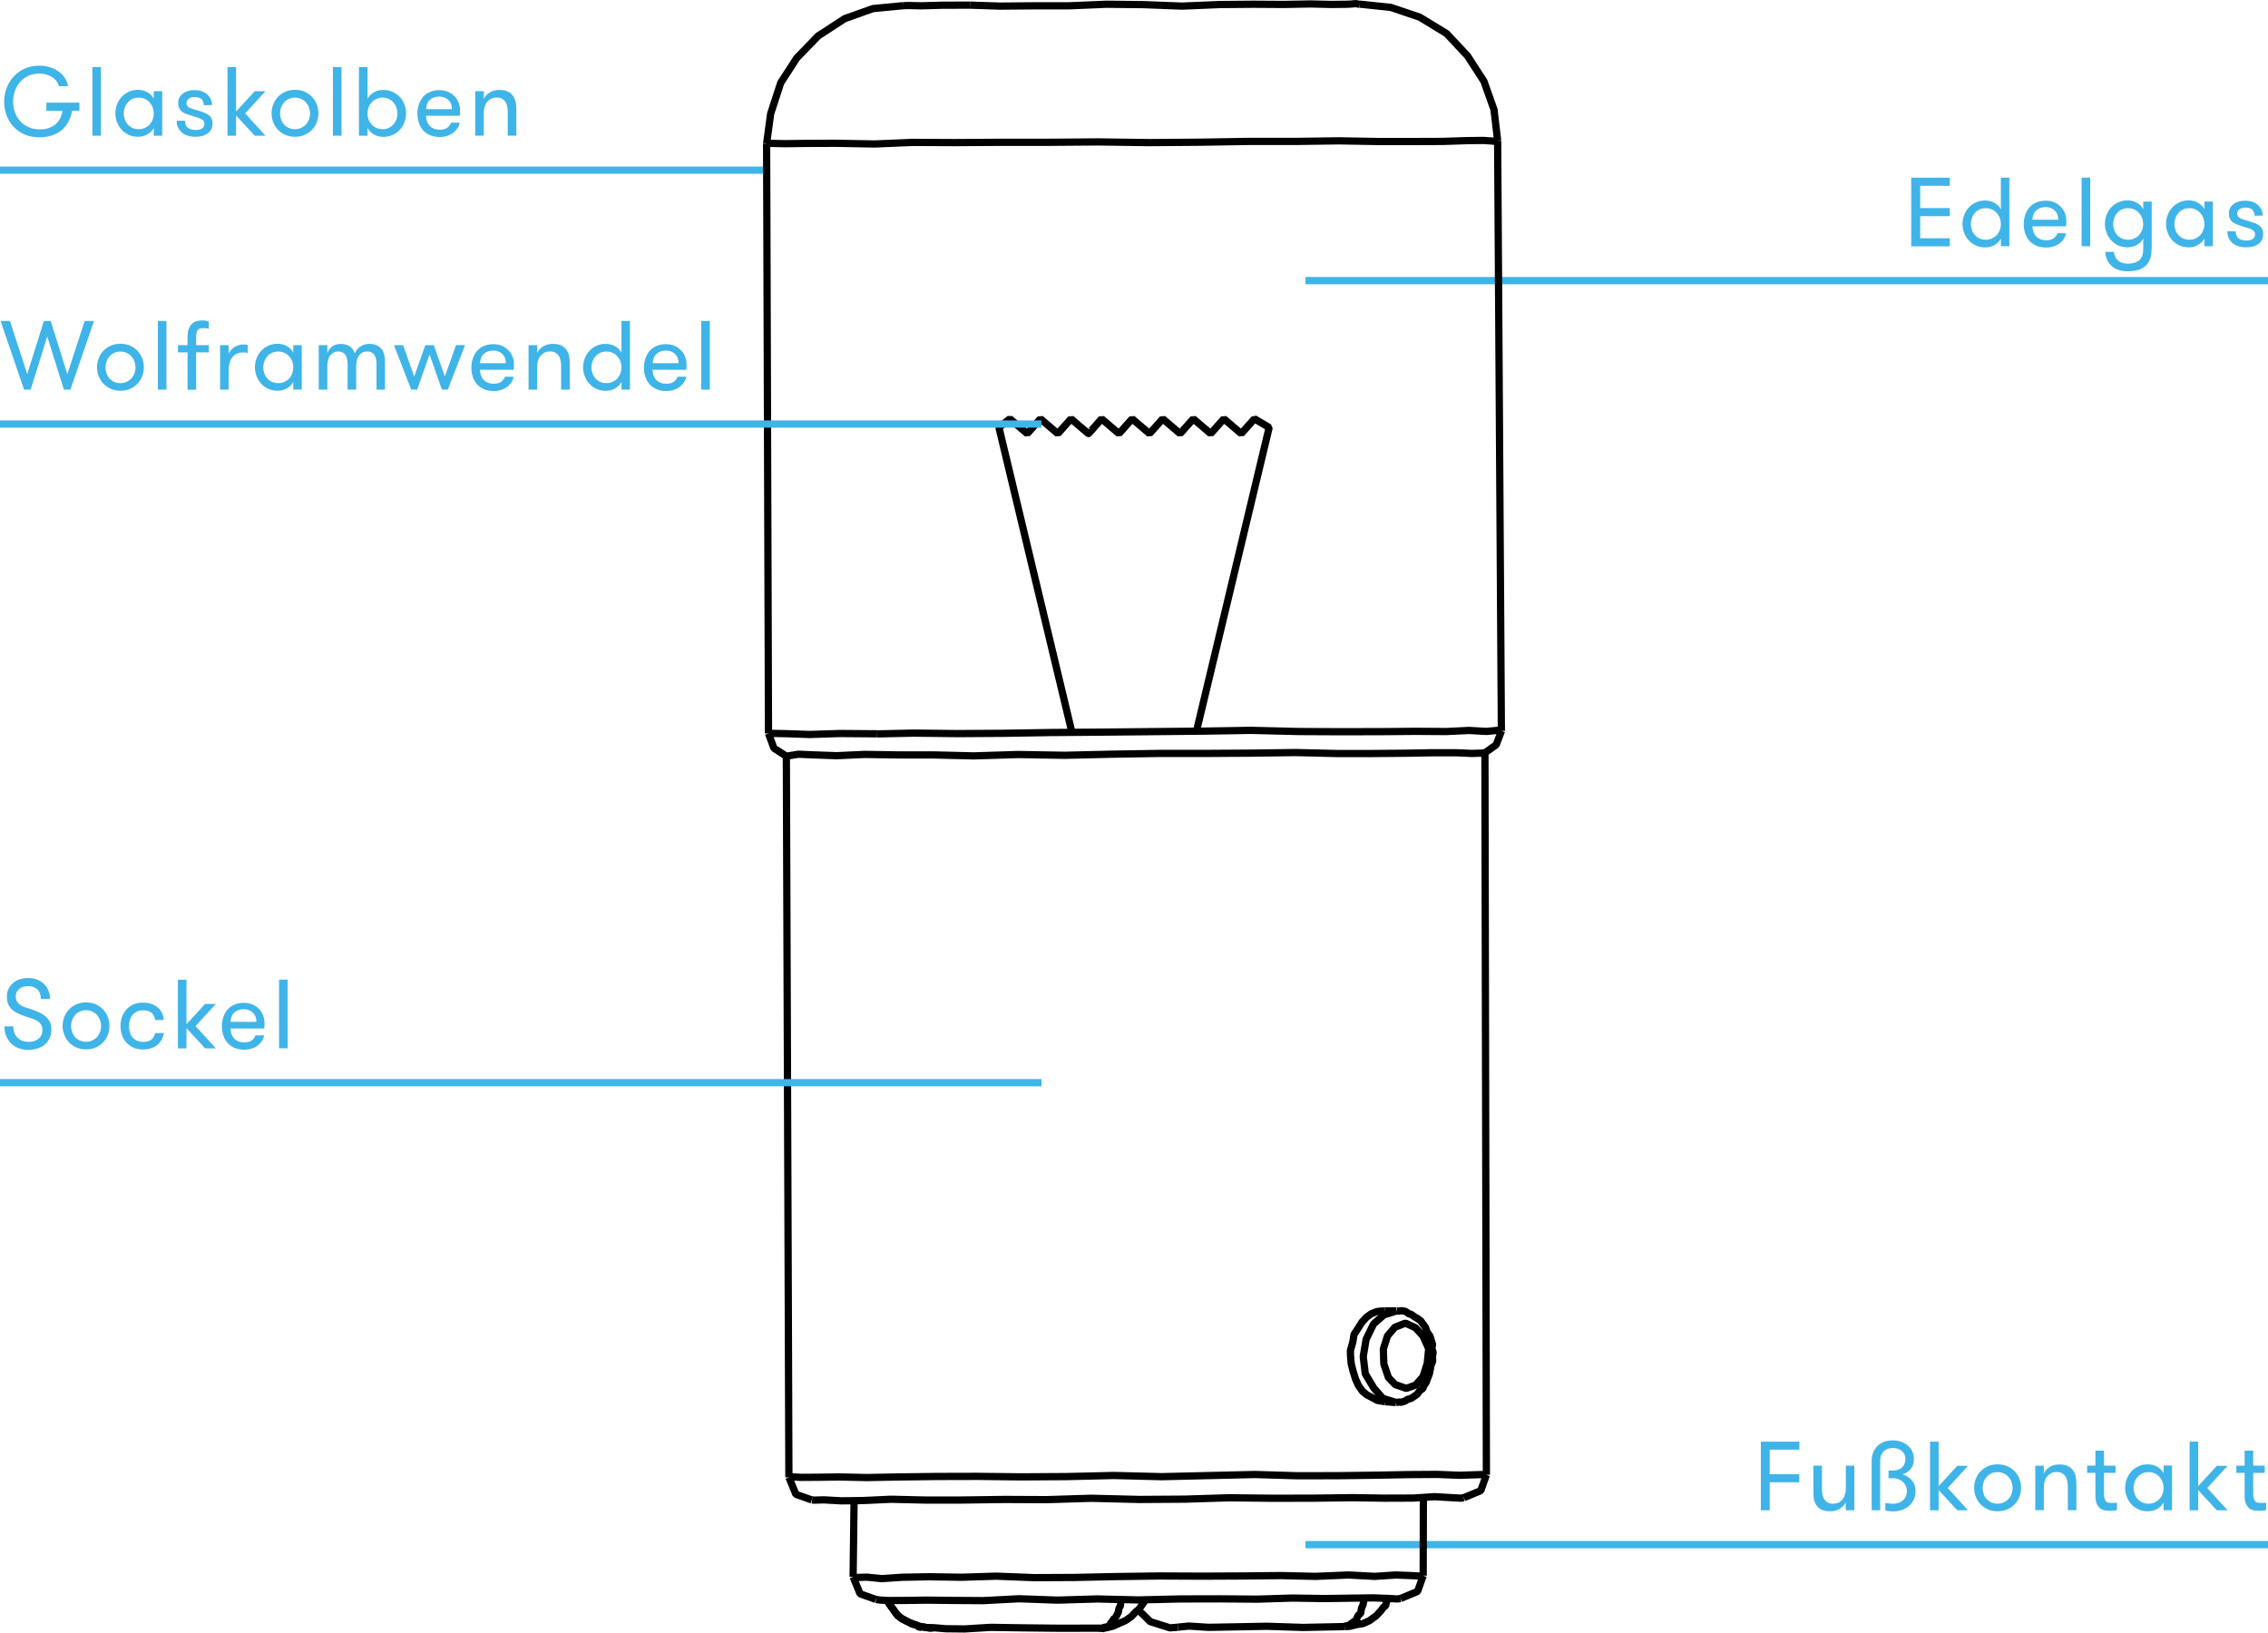 <?xml version="1.0" encoding="utf-8"?>
<!-- Generator: Adobe Illustrator 23.0.1, SVG Export Plug-In . SVG Version: 6.00 Build 0)  -->
<svg version="1.1" id="Ebene_1" xmlns="http://www.w3.org/2000/svg" xmlns:xlink="http://www.w3.org/1999/xlink" x="0px" y="0px"
	 viewBox="0 0 229.99 165.56" style="enable-background:new 0 0 229.99 165.56;" xml:space="preserve">
<style type="text/css">
	.st0{fill:none;stroke:#3FB4E8;stroke-width:0.736;stroke-linejoin:bevel;stroke-miterlimit:14;}
	.st1{fill:#3FB4E8;}
	.st2{fill:none;stroke:#000000;stroke-width:0.736;stroke-linejoin:bevel;stroke-miterlimit:14;}
</style>
<line class="st0" x1="77.37" y1="17.25" x2="0" y2="17.25"/>
<g>
	<path class="st1" d="M4.7,10.41h3.35v0.82H7.31c-0.07,0.4-0.19,0.76-0.36,1.09c-0.18,0.33-0.4,0.62-0.68,0.86
		c-0.28,0.24-0.61,0.42-0.99,0.55c-0.38,0.13-0.81,0.19-1.3,0.19c-0.57,0-1.08-0.1-1.52-0.3c-0.44-0.2-0.82-0.47-1.12-0.81
		c-0.3-0.34-0.54-0.73-0.69-1.16c-0.16-0.44-0.23-0.89-0.23-1.36s0.08-0.92,0.25-1.36c0.17-0.44,0.4-0.83,0.71-1.16
		c0.31-0.34,0.68-0.61,1.12-0.81s0.94-0.3,1.49-0.3c0.39,0,0.75,0.05,1.09,0.17C5.4,6.91,5.7,7.07,5.96,7.26s0.47,0.42,0.63,0.67
		c0.16,0.26,0.26,0.53,0.3,0.81H5.98c-0.05-0.18-0.13-0.35-0.24-0.5C5.62,8.08,5.47,7.95,5.3,7.83C5.12,7.71,4.92,7.62,4.7,7.56
		c-0.22-0.07-0.46-0.1-0.72-0.1c-0.41,0-0.78,0.08-1.11,0.23C2.54,7.85,2.26,8.05,2.03,8.32c-0.23,0.26-0.4,0.56-0.52,0.91
		c-0.12,0.34-0.18,0.69-0.18,1.06c0,0.36,0.06,0.72,0.17,1.06c0.12,0.34,0.29,0.64,0.52,0.91c0.23,0.26,0.52,0.47,0.86,0.63
		c0.34,0.16,0.75,0.23,1.2,0.23c0.34,0,0.64-0.05,0.9-0.15s0.49-0.23,0.68-0.4s0.34-0.37,0.45-0.6c0.11-0.23,0.19-0.47,0.22-0.73
		H4.7V10.41z"/>
	<path class="st1" d="M9.37,6.8h0.87v6.96H9.37V6.8z"/>
	<path class="st1" d="M16.45,9.25v4.51h-0.86v-0.79c-0.15,0.28-0.36,0.5-0.65,0.66s-0.6,0.24-0.93,0.24c-0.35,0-0.66-0.06-0.94-0.19
		c-0.29-0.13-0.53-0.3-0.73-0.52c-0.2-0.22-0.36-0.47-0.47-0.76s-0.17-0.59-0.17-0.91s0.06-0.62,0.17-0.91
		c0.11-0.29,0.27-0.54,0.47-0.76c0.2-0.22,0.45-0.39,0.73-0.52c0.28-0.13,0.6-0.19,0.94-0.19c0.33,0,0.64,0.08,0.93,0.24
		s0.51,0.38,0.65,0.66V9.25H16.45z M14.06,13.1c0.23,0,0.44-0.04,0.63-0.13c0.19-0.09,0.35-0.2,0.48-0.34
		c0.13-0.14,0.23-0.31,0.31-0.5c0.07-0.19,0.11-0.4,0.11-0.62s-0.04-0.42-0.11-0.62c-0.07-0.19-0.18-0.36-0.31-0.51
		c-0.13-0.15-0.29-0.26-0.48-0.35s-0.4-0.13-0.63-0.13c-0.23,0-0.44,0.04-0.63,0.13s-0.34,0.2-0.47,0.35
		c-0.13,0.15-0.23,0.31-0.3,0.51c-0.07,0.19-0.11,0.4-0.11,0.62s0.04,0.42,0.11,0.62c0.07,0.19,0.17,0.36,0.3,0.5
		s0.29,0.26,0.47,0.34C13.62,13.05,13.83,13.1,14.06,13.1z"/>
	<path class="st1" d="M20.21,11.25c0.17,0.05,0.34,0.11,0.5,0.17c0.16,0.06,0.31,0.14,0.43,0.23c0.13,0.09,0.23,0.21,0.3,0.35
		c0.08,0.14,0.11,0.32,0.11,0.53c0,0.23-0.04,0.42-0.13,0.59s-0.21,0.31-0.37,0.42c-0.16,0.11-0.35,0.2-0.56,0.25
		c-0.22,0.06-0.45,0.08-0.7,0.08s-0.49-0.03-0.72-0.1c-0.23-0.07-0.42-0.17-0.59-0.3c-0.17-0.14-0.3-0.31-0.41-0.51
		c-0.1-0.21-0.15-0.44-0.15-0.72h0.85c0,0.34,0.1,0.59,0.3,0.73s0.46,0.21,0.76,0.21c0.28,0,0.5-0.05,0.66-0.15
		c0.16-0.1,0.24-0.27,0.24-0.49c0-0.12-0.03-0.23-0.1-0.3s-0.16-0.14-0.28-0.2c-0.12-0.06-0.27-0.11-0.45-0.16
		c-0.18-0.05-0.38-0.11-0.61-0.19c-0.17-0.05-0.33-0.11-0.48-0.17c-0.15-0.06-0.28-0.14-0.39-0.23s-0.2-0.21-0.26-0.34
		c-0.06-0.13-0.09-0.3-0.09-0.51c0-0.21,0.04-0.4,0.13-0.56c0.09-0.16,0.21-0.3,0.36-0.41s0.33-0.19,0.54-0.25s0.42-0.08,0.66-0.08
		c0.25,0,0.47,0.04,0.69,0.11c0.21,0.07,0.4,0.18,0.55,0.31s0.28,0.3,0.37,0.48c0.09,0.19,0.13,0.39,0.13,0.62h-0.84
		c0-0.27-0.08-0.47-0.23-0.61s-0.38-0.21-0.68-0.21c-0.24,0-0.44,0.05-0.6,0.16c-0.16,0.11-0.24,0.26-0.24,0.47
		c0,0.11,0.03,0.21,0.08,0.28s0.14,0.14,0.25,0.19c0.11,0.05,0.25,0.1,0.41,0.15C19.81,11.12,20,11.18,20.21,11.25z"/>
	<path class="st1" d="M24.86,11.5l2.06,2.26h-1.09l-1.89-2.05v2.05h-0.87V6.8h0.87v4.51l1.89-2.06h1.09L24.86,11.5z"/>
	<path class="st1" d="M29.91,13.87c-0.36,0-0.68-0.06-0.97-0.19c-0.29-0.13-0.54-0.3-0.75-0.52s-0.36-0.47-0.48-0.76
		s-0.17-0.59-0.17-0.91s0.06-0.62,0.17-0.91c0.11-0.29,0.27-0.54,0.48-0.76s0.45-0.39,0.75-0.52c0.29-0.13,0.62-0.19,0.97-0.19
		c0.36,0,0.69,0.06,0.98,0.19c0.29,0.13,0.54,0.3,0.75,0.52c0.21,0.22,0.37,0.47,0.48,0.76c0.11,0.29,0.17,0.59,0.17,0.91
		s-0.06,0.62-0.17,0.91s-0.27,0.54-0.48,0.76c-0.21,0.22-0.46,0.39-0.75,0.52C30.61,13.81,30.28,13.87,29.91,13.87z M29.91,13.1
		c0.23,0,0.44-0.04,0.63-0.13c0.19-0.09,0.35-0.2,0.48-0.34c0.13-0.14,0.23-0.31,0.31-0.5c0.07-0.19,0.11-0.4,0.11-0.62
		s-0.04-0.42-0.11-0.62c-0.07-0.19-0.18-0.36-0.31-0.51c-0.13-0.15-0.29-0.26-0.48-0.35s-0.4-0.13-0.63-0.13
		c-0.23,0-0.44,0.04-0.63,0.13s-0.34,0.2-0.47,0.35c-0.13,0.15-0.23,0.31-0.3,0.51c-0.07,0.19-0.11,0.4-0.11,0.62
		s0.04,0.42,0.11,0.62c0.07,0.19,0.17,0.36,0.3,0.5s0.29,0.26,0.47,0.34C29.47,13.05,29.68,13.1,29.91,13.1z"/>
	<path class="st1" d="M33.76,6.8h0.87v6.96h-0.87V6.8z"/>
	<path class="st1" d="M37.26,13.76H36.4V6.8h0.87v3.22c0.15-0.28,0.36-0.5,0.65-0.66c0.29-0.16,0.59-0.24,0.93-0.24
		c0.34,0,0.66,0.06,0.95,0.19c0.29,0.13,0.53,0.3,0.74,0.52s0.36,0.47,0.47,0.76c0.11,0.29,0.17,0.59,0.17,0.91
		s-0.06,0.62-0.17,0.91s-0.27,0.54-0.47,0.76s-0.45,0.39-0.74,0.52c-0.29,0.12-0.6,0.19-0.95,0.19c-0.33,0-0.64-0.08-0.93-0.24
		c-0.28-0.16-0.5-0.38-0.65-0.66V13.76z M38.8,13.1c0.23,0,0.43-0.04,0.62-0.13c0.19-0.09,0.34-0.2,0.47-0.34
		c0.13-0.14,0.23-0.31,0.3-0.5c0.07-0.19,0.11-0.4,0.11-0.62s-0.04-0.42-0.11-0.62c-0.07-0.19-0.17-0.36-0.3-0.51
		c-0.13-0.15-0.29-0.26-0.47-0.35S39.02,9.9,38.8,9.9c-0.23,0-0.44,0.04-0.63,0.13s-0.35,0.2-0.48,0.35
		c-0.13,0.15-0.24,0.31-0.31,0.51c-0.07,0.19-0.11,0.4-0.11,0.62s0.04,0.42,0.11,0.62c0.07,0.19,0.18,0.36,0.31,0.5
		s0.29,0.26,0.48,0.34C38.35,13.05,38.56,13.1,38.8,13.1z"/>
	<path class="st1" d="M43.2,11.73c0.01,0.19,0.04,0.37,0.09,0.54c0.06,0.17,0.14,0.32,0.25,0.45c0.11,0.13,0.25,0.23,0.42,0.31
		c0.17,0.08,0.38,0.12,0.64,0.12c0.34,0,0.6-0.07,0.77-0.21c0.18-0.14,0.3-0.31,0.37-0.5h0.88c-0.04,0.19-0.11,0.38-0.22,0.55
		c-0.11,0.17-0.25,0.33-0.42,0.46s-0.37,0.24-0.61,0.32c-0.23,0.08-0.49,0.12-0.78,0.12c-0.38,0-0.71-0.06-0.99-0.19
		c-0.29-0.13-0.52-0.29-0.71-0.51c-0.19-0.21-0.32-0.46-0.42-0.75c-0.09-0.29-0.14-0.59-0.14-0.92c0-0.34,0.05-0.65,0.15-0.94
		c0.1-0.29,0.24-0.54,0.43-0.76s0.42-0.38,0.7-0.5c0.27-0.12,0.59-0.18,0.95-0.18c0.29,0,0.57,0.05,0.82,0.15
		c0.26,0.1,0.48,0.25,0.67,0.43s0.34,0.4,0.44,0.65c0.11,0.25,0.16,0.52,0.16,0.8c0,0.07,0,0.15,0,0.24c0,0.09-0.02,0.2-0.03,0.33
		H43.2z M44.55,9.79c-0.39,0-0.71,0.11-0.95,0.33c-0.25,0.22-0.37,0.54-0.39,0.95h2.62c0-0.4-0.12-0.71-0.36-0.94
		C45.22,9.91,44.92,9.79,44.55,9.79z"/>
	<path class="st1" d="M48.19,9.25h0.87v0.79c0.13-0.28,0.33-0.5,0.61-0.67s0.6-0.25,0.98-0.25c0.32,0,0.59,0.05,0.82,0.15
		c0.23,0.1,0.4,0.25,0.54,0.44c0.13,0.17,0.22,0.37,0.27,0.58s0.08,0.48,0.08,0.8v2.67h-0.87v-2.4c0-0.21-0.02-0.4-0.06-0.58
		c-0.04-0.18-0.1-0.34-0.19-0.47c-0.09-0.13-0.21-0.23-0.35-0.31c-0.15-0.08-0.33-0.11-0.54-0.11c-0.22,0-0.41,0.04-0.57,0.13
		s-0.29,0.2-0.4,0.34s-0.19,0.31-0.24,0.49c-0.05,0.19-0.08,0.38-0.08,0.58v2.33h-0.87V9.25z"/>
</g>
<line class="st0" x1="229.99" y1="28.46" x2="132.38" y2="28.46"/>
<line class="st0" x1="229.99" y1="156.63" x2="132.38" y2="156.63"/>
<g>
	<path class="st1" d="M194.72,18.82v2.28h3v0.82h-3v2.24h3v0.82h-3.91v-6.96h3.91v0.82H194.72z"/>
	<path class="st1" d="M202.9,24.19c-0.15,0.28-0.36,0.5-0.65,0.66c-0.29,0.16-0.6,0.24-0.93,0.24c-0.34,0-0.66-0.06-0.94-0.19
		c-0.29-0.13-0.53-0.3-0.73-0.52s-0.36-0.47-0.47-0.76c-0.11-0.29-0.17-0.59-0.17-0.91s0.06-0.62,0.17-0.91
		c0.11-0.29,0.27-0.54,0.47-0.76s0.45-0.39,0.73-0.52c0.28-0.13,0.6-0.19,0.94-0.19c0.33,0,0.64,0.08,0.93,0.24
		c0.29,0.16,0.51,0.38,0.65,0.66v-3.22h0.86v6.96h-0.86V24.19z M201.37,24.31c0.23,0,0.44-0.04,0.63-0.13
		c0.19-0.09,0.35-0.2,0.48-0.34c0.13-0.14,0.23-0.31,0.31-0.5s0.11-0.4,0.11-0.62s-0.04-0.42-0.11-0.62s-0.18-0.36-0.31-0.51
		c-0.13-0.15-0.29-0.26-0.48-0.35c-0.19-0.09-0.4-0.13-0.63-0.13s-0.44,0.04-0.63,0.13s-0.34,0.2-0.47,0.35
		c-0.13,0.15-0.23,0.31-0.3,0.51s-0.11,0.4-0.11,0.62s0.04,0.42,0.11,0.62s0.17,0.36,0.3,0.5c0.13,0.14,0.29,0.26,0.47,0.34
		C200.92,24.26,201.13,24.31,201.37,24.31z"/>
	<path class="st1" d="M206.1,22.94c0.01,0.19,0.04,0.37,0.09,0.54c0.06,0.17,0.14,0.32,0.25,0.45c0.11,0.13,0.25,0.23,0.42,0.31
		c0.17,0.08,0.38,0.12,0.64,0.12c0.34,0,0.59-0.07,0.77-0.21s0.3-0.31,0.37-0.5h0.88c-0.04,0.19-0.11,0.38-0.22,0.55
		c-0.11,0.17-0.25,0.33-0.42,0.46c-0.17,0.13-0.37,0.24-0.61,0.32c-0.23,0.08-0.49,0.12-0.78,0.12c-0.38,0-0.71-0.06-1-0.19
		c-0.29-0.13-0.52-0.29-0.71-0.51c-0.19-0.21-0.32-0.46-0.42-0.75c-0.09-0.29-0.14-0.59-0.14-0.92c0-0.34,0.05-0.65,0.15-0.94
		s0.24-0.54,0.43-0.76c0.19-0.21,0.42-0.38,0.7-0.5c0.27-0.12,0.59-0.18,0.95-0.18c0.29,0,0.57,0.05,0.82,0.15
		c0.26,0.1,0.48,0.25,0.67,0.43c0.19,0.19,0.34,0.4,0.44,0.65c0.11,0.25,0.16,0.52,0.16,0.8c0,0.07,0,0.15,0,0.24
		c0,0.09-0.02,0.2-0.04,0.33H206.1z M207.45,21c-0.39,0-0.71,0.11-0.96,0.33c-0.25,0.22-0.37,0.54-0.39,0.95h2.62
		c0-0.4-0.12-0.71-0.36-0.94C208.12,21.12,207.82,21,207.45,21z"/>
	<path class="st1" d="M211.09,18.01h0.87v6.96h-0.87V18.01z"/>
	<path class="st1" d="M218.18,25.26c0,0.4-0.05,0.75-0.16,1.03s-0.27,0.52-0.48,0.7c-0.21,0.18-0.46,0.32-0.76,0.4
		s-0.63,0.12-1.01,0.12c-0.38,0-0.72-0.05-1-0.16c-0.28-0.11-0.52-0.25-0.7-0.44s-0.33-0.39-0.42-0.63
		c-0.1-0.24-0.15-0.48-0.16-0.74h0.88c0.01,0.16,0.05,0.31,0.11,0.46c0.06,0.15,0.15,0.27,0.26,0.38c0.11,0.11,0.26,0.2,0.43,0.26
		c0.17,0.07,0.38,0.1,0.62,0.1c0.48,0,0.86-0.12,1.14-0.35c0.27-0.23,0.41-0.61,0.41-1.14v-1.07c-0.15,0.28-0.36,0.5-0.65,0.66
		c-0.29,0.16-0.6,0.24-0.93,0.24c-0.34,0-0.66-0.06-0.94-0.19c-0.29-0.13-0.53-0.3-0.73-0.52s-0.36-0.47-0.47-0.76
		c-0.11-0.29-0.17-0.59-0.17-0.91s0.06-0.62,0.17-0.91c0.11-0.29,0.27-0.54,0.47-0.76s0.45-0.39,0.73-0.52
		c0.28-0.13,0.6-0.19,0.94-0.19c0.33,0,0.64,0.08,0.93,0.24c0.29,0.16,0.51,0.38,0.65,0.66v-0.78h0.86V25.26z M215.8,21.11
		c-0.23,0-0.44,0.04-0.63,0.13s-0.34,0.2-0.47,0.35c-0.13,0.15-0.23,0.31-0.3,0.51s-0.11,0.4-0.11,0.62s0.04,0.42,0.11,0.62
		s0.17,0.36,0.3,0.5c0.13,0.14,0.29,0.26,0.47,0.34c0.19,0.09,0.39,0.13,0.63,0.13s0.44-0.04,0.63-0.13
		c0.19-0.09,0.35-0.2,0.48-0.34c0.13-0.14,0.23-0.31,0.31-0.5s0.11-0.4,0.11-0.62s-0.04-0.42-0.11-0.62s-0.18-0.36-0.31-0.51
		c-0.13-0.15-0.29-0.26-0.48-0.35C216.24,21.16,216.03,21.11,215.8,21.11z"/>
	<path class="st1" d="M224.4,20.46v4.51h-0.86v-0.79c-0.15,0.28-0.36,0.5-0.65,0.66c-0.29,0.16-0.6,0.24-0.93,0.24
		c-0.34,0-0.66-0.06-0.94-0.19c-0.29-0.13-0.53-0.3-0.73-0.52s-0.36-0.47-0.47-0.76c-0.11-0.29-0.17-0.59-0.17-0.91
		s0.06-0.62,0.17-0.91c0.11-0.29,0.27-0.54,0.47-0.76s0.45-0.39,0.73-0.52c0.28-0.13,0.6-0.19,0.94-0.19c0.33,0,0.64,0.08,0.93,0.24
		c0.29,0.16,0.51,0.38,0.65,0.66v-0.78H224.4z M222.01,24.31c0.23,0,0.44-0.04,0.63-0.13c0.19-0.09,0.35-0.2,0.48-0.34
		c0.13-0.14,0.23-0.31,0.31-0.5s0.11-0.4,0.11-0.62s-0.04-0.42-0.11-0.62s-0.18-0.36-0.31-0.51c-0.13-0.15-0.29-0.26-0.48-0.35
		c-0.19-0.09-0.4-0.13-0.63-0.13s-0.44,0.04-0.63,0.13s-0.34,0.2-0.47,0.35c-0.13,0.15-0.23,0.31-0.3,0.51s-0.11,0.4-0.11,0.62
		s0.04,0.42,0.11,0.62s0.17,0.36,0.3,0.5c0.13,0.14,0.29,0.26,0.47,0.34C221.57,24.26,221.78,24.31,222.01,24.31z"/>
	<path class="st1" d="M228.16,22.46c0.17,0.05,0.34,0.11,0.5,0.17c0.16,0.06,0.31,0.14,0.43,0.23c0.12,0.09,0.23,0.21,0.3,0.35
		c0.08,0.14,0.11,0.32,0.11,0.53c0,0.23-0.04,0.42-0.13,0.59c-0.09,0.17-0.21,0.31-0.37,0.42c-0.16,0.11-0.35,0.2-0.56,0.25
		c-0.22,0.06-0.45,0.08-0.7,0.08s-0.49-0.03-0.72-0.1c-0.22-0.07-0.42-0.17-0.59-0.3c-0.17-0.14-0.3-0.31-0.41-0.51
		c-0.1-0.21-0.15-0.44-0.15-0.72h0.85c0,0.34,0.1,0.59,0.3,0.73s0.46,0.21,0.76,0.21c0.28,0,0.5-0.05,0.66-0.15
		c0.16-0.1,0.24-0.27,0.24-0.49c0-0.12-0.03-0.23-0.1-0.3s-0.16-0.14-0.28-0.2s-0.27-0.11-0.45-0.16c-0.18-0.05-0.38-0.11-0.61-0.19
		c-0.17-0.05-0.33-0.11-0.48-0.17c-0.15-0.06-0.28-0.14-0.39-0.23s-0.2-0.21-0.26-0.34c-0.06-0.13-0.09-0.3-0.09-0.51
		c0-0.21,0.04-0.4,0.13-0.56c0.09-0.16,0.21-0.3,0.36-0.41s0.33-0.19,0.54-0.25c0.21-0.06,0.42-0.08,0.66-0.08
		c0.25,0,0.47,0.04,0.69,0.11c0.21,0.07,0.4,0.18,0.55,0.31c0.16,0.14,0.28,0.3,0.37,0.48c0.09,0.19,0.13,0.39,0.13,0.62h-0.83
		c0-0.27-0.08-0.47-0.23-0.61c-0.16-0.14-0.38-0.21-0.68-0.21c-0.24,0-0.44,0.05-0.6,0.16c-0.16,0.11-0.24,0.26-0.24,0.47
		c0,0.11,0.03,0.21,0.08,0.28c0.06,0.07,0.14,0.14,0.25,0.19c0.11,0.05,0.25,0.1,0.41,0.15S227.95,22.39,228.16,22.46z"/>
</g>
<g>
	<path class="st1" d="M179.46,147v2.49h3v0.82h-3v2.84h-0.9v-6.96h3.91V147H179.46z"/>
	<path class="st1" d="M188.04,148.63v4.51h-0.87v-0.81c-0.13,0.28-0.34,0.5-0.61,0.67c-0.27,0.17-0.6,0.25-0.98,0.25
		c-0.32,0-0.59-0.05-0.82-0.15s-0.41-0.25-0.54-0.43c-0.13-0.17-0.21-0.36-0.26-0.58c-0.05-0.21-0.07-0.48-0.07-0.8v-2.67h0.87v2.39
		c0,0.21,0.02,0.41,0.06,0.59c0.04,0.18,0.1,0.33,0.19,0.46c0.09,0.13,0.21,0.23,0.35,0.31s0.32,0.11,0.53,0.11
		c0.22,0,0.41-0.04,0.57-0.12c0.16-0.08,0.3-0.2,0.4-0.34c0.11-0.14,0.19-0.31,0.24-0.49c0.05-0.19,0.08-0.38,0.08-0.59v-2.32
		H188.04z"/>
	<path class="st1" d="M191.16,152.39c0.13,0.03,0.26,0.06,0.41,0.07c0.15,0.02,0.27,0.03,0.38,0.03c0.19,0,0.36-0.03,0.54-0.08
		c0.17-0.05,0.32-0.13,0.45-0.24s0.23-0.25,0.31-0.41c0.08-0.16,0.12-0.35,0.12-0.57c0-0.14-0.03-0.29-0.08-0.44
		c-0.06-0.15-0.14-0.29-0.26-0.42c-0.12-0.13-0.27-0.23-0.45-0.31c-0.18-0.08-0.4-0.12-0.64-0.12h-0.43v-0.78h0.4
		c0.22,0,0.42-0.03,0.59-0.09c0.17-0.06,0.3-0.15,0.41-0.25c0.11-0.11,0.18-0.23,0.23-0.38c0.05-0.15,0.08-0.3,0.08-0.46
		c0-0.34-0.12-0.61-0.37-0.81s-0.55-0.3-0.92-0.3c-0.38,0-0.68,0.12-0.92,0.36s-0.35,0.56-0.35,0.95v5h-0.86v-5
		c0-0.31,0.05-0.58,0.15-0.84c0.1-0.25,0.25-0.48,0.43-0.66c0.19-0.19,0.41-0.33,0.67-0.43s0.55-0.15,0.87-0.15
		c0.3,0,0.58,0.04,0.84,0.13c0.26,0.09,0.49,0.22,0.69,0.38s0.35,0.36,0.46,0.59c0.11,0.23,0.17,0.49,0.17,0.77
		c0,0.42-0.1,0.76-0.31,1.02s-0.49,0.45-0.85,0.55c0.38,0.11,0.69,0.32,0.95,0.61c0.25,0.29,0.38,0.65,0.38,1.06
		c0,0.35-0.06,0.66-0.19,0.92c-0.13,0.26-0.3,0.47-0.51,0.65c-0.21,0.17-0.46,0.3-0.73,0.39c-0.27,0.09-0.56,0.13-0.85,0.13
		c-0.16,0-0.31-0.01-0.45-0.03c-0.14-0.02-0.25-0.05-0.33-0.08V152.39z"/>
	<path class="st1" d="M197.51,150.89l2.06,2.26h-1.09l-1.89-2.05v2.05h-0.87v-6.96h0.87v4.51l1.89-2.06h1.09L197.51,150.89z"/>
	<path class="st1" d="M202.56,153.25c-0.36,0-0.68-0.06-0.97-0.19c-0.29-0.13-0.54-0.3-0.75-0.52c-0.21-0.22-0.37-0.47-0.48-0.76
		c-0.11-0.29-0.17-0.59-0.17-0.91s0.06-0.62,0.17-0.91c0.11-0.29,0.27-0.54,0.48-0.76c0.21-0.22,0.45-0.39,0.75-0.52
		c0.29-0.13,0.62-0.19,0.97-0.19c0.37,0,0.69,0.06,0.99,0.19c0.29,0.13,0.54,0.3,0.75,0.52c0.21,0.22,0.37,0.47,0.48,0.76
		c0.11,0.29,0.17,0.59,0.17,0.91s-0.06,0.62-0.17,0.91c-0.11,0.29-0.27,0.54-0.48,0.76c-0.21,0.22-0.46,0.39-0.75,0.52
		C203.25,153.19,202.92,153.25,202.56,153.25z M202.56,152.48c0.23,0,0.44-0.04,0.63-0.13c0.19-0.09,0.35-0.2,0.48-0.34
		s0.24-0.31,0.31-0.5c0.07-0.19,0.11-0.4,0.11-0.62s-0.04-0.42-0.11-0.62c-0.07-0.19-0.18-0.36-0.31-0.51
		c-0.13-0.15-0.29-0.26-0.48-0.35c-0.19-0.09-0.4-0.13-0.63-0.13c-0.23,0-0.44,0.04-0.63,0.13s-0.34,0.2-0.47,0.35
		c-0.13,0.15-0.23,0.31-0.3,0.51c-0.07,0.19-0.11,0.4-0.11,0.62s0.04,0.42,0.11,0.62c0.07,0.19,0.17,0.36,0.3,0.5
		c0.13,0.14,0.29,0.26,0.47,0.34C202.12,152.43,202.33,152.48,202.56,152.48z"/>
	<path class="st1" d="M206.39,148.63h0.87v0.79c0.13-0.28,0.33-0.5,0.61-0.67c0.27-0.17,0.6-0.25,0.98-0.25
		c0.32,0,0.59,0.05,0.82,0.15c0.22,0.1,0.4,0.25,0.54,0.44c0.13,0.17,0.22,0.37,0.27,0.58c0.05,0.21,0.08,0.48,0.08,0.8v2.67h-0.87
		v-2.4c0-0.21-0.02-0.4-0.06-0.58s-0.1-0.34-0.19-0.47c-0.09-0.13-0.21-0.23-0.35-0.31c-0.15-0.08-0.33-0.11-0.54-0.11
		c-0.22,0-0.41,0.04-0.57,0.13s-0.29,0.2-0.4,0.34c-0.11,0.14-0.19,0.31-0.24,0.49c-0.05,0.19-0.08,0.38-0.08,0.58v2.33h-0.87
		V148.63z"/>
	<path class="st1" d="M214.68,153.14c-0.09,0.01-0.2,0.03-0.34,0.04c-0.14,0.01-0.29,0.02-0.43,0.02c-0.14,0-0.29-0.01-0.46-0.04
		c-0.17-0.03-0.32-0.09-0.46-0.19s-0.26-0.26-0.36-0.47c-0.1-0.21-0.14-0.5-0.14-0.88v-2.27h-0.84v-0.73h0.84v-1.52h0.87v1.52h1.17
		v0.73h-1.17v2.07c0,0.22,0.02,0.39,0.05,0.52c0.04,0.13,0.09,0.23,0.15,0.3c0.07,0.07,0.14,0.11,0.23,0.13s0.19,0.03,0.3,0.03
		c0.09,0,0.2,0,0.31,0c0.12,0,0.21-0.01,0.27-0.03V153.14z"/>
	<path class="st1" d="M220.26,148.63v4.51h-0.86v-0.79c-0.15,0.28-0.36,0.5-0.65,0.66c-0.29,0.16-0.6,0.24-0.93,0.24
		c-0.35,0-0.66-0.06-0.95-0.19c-0.29-0.13-0.53-0.3-0.73-0.52c-0.2-0.22-0.36-0.47-0.47-0.76c-0.11-0.29-0.17-0.59-0.17-0.91
		s0.06-0.62,0.17-0.91c0.11-0.29,0.27-0.54,0.47-0.76c0.2-0.22,0.45-0.39,0.73-0.52s0.6-0.19,0.95-0.19c0.33,0,0.64,0.08,0.93,0.24
		c0.29,0.16,0.5,0.38,0.65,0.66v-0.78H220.26z M217.87,152.48c0.23,0,0.44-0.04,0.63-0.13c0.19-0.09,0.35-0.2,0.48-0.34
		s0.24-0.31,0.31-0.5c0.07-0.19,0.11-0.4,0.11-0.62s-0.04-0.42-0.11-0.62c-0.07-0.19-0.18-0.36-0.31-0.51
		c-0.13-0.15-0.29-0.26-0.48-0.35c-0.19-0.09-0.4-0.13-0.63-0.13c-0.23,0-0.44,0.04-0.63,0.13s-0.34,0.2-0.47,0.35
		c-0.13,0.15-0.23,0.31-0.3,0.51c-0.07,0.19-0.11,0.4-0.11,0.62s0.04,0.42,0.11,0.62c0.07,0.19,0.17,0.36,0.3,0.5
		c0.13,0.14,0.29,0.26,0.47,0.34C217.43,152.43,217.64,152.48,217.87,152.48z"/>
	<path class="st1" d="M223.83,150.89l2.06,2.26h-1.09l-1.89-2.05v2.05h-0.87v-6.96h0.87v4.51l1.89-2.06h1.09L223.83,150.89z"/>
	<path class="st1" d="M229.81,153.14c-0.09,0.01-0.2,0.03-0.34,0.04c-0.14,0.01-0.29,0.02-0.43,0.02c-0.14,0-0.29-0.01-0.46-0.04
		c-0.17-0.03-0.32-0.09-0.46-0.19s-0.26-0.26-0.36-0.47c-0.1-0.21-0.14-0.5-0.14-0.88v-2.27h-0.84v-0.73h0.84v-1.52h0.87v1.52h1.17
		v0.73h-1.17v2.07c0,0.22,0.02,0.39,0.05,0.52c0.04,0.13,0.09,0.23,0.15,0.3c0.07,0.07,0.14,0.11,0.23,0.13s0.19,0.03,0.3,0.03
		c0.09,0,0.2,0,0.31,0c0.12,0,0.21-0.01,0.27-0.03V153.14z"/>
</g>
<g>
	<path class="st2" d="M111.63,165.1l-4.1,0.01l-3.79-0.04l-3.29-0.05l-2.63,0.16l-1.9-0.02l-1.28-0.11 M140.47,142.14l1.09,0.08
		 M141.61,132.93h-1.2 M144.32,159.78l0.02-7.89 M86.61,152.12l-0.1,7.78 M150.73,149.55l-0.15-73.21 M79.74,76.68L80,149.81
		 M152.25,74.12l-0.38-59.85 M77.74,14.56l0.19,59.82"/>
</g>
<path class="st2" d="M151.87,14.27l-0.31,0.05l-1.09-0.08l-1.7,0.02l-2.51,0.08l-2.9,0.01l-3.6,0l-3.99-0.07l-4.41,0.06l-4.8,0
	l-4.91,0.08l-5.11,0.04l-5.19-0.07l-5.11,0.04l-4.8,0l-4.6,0.03l-4.3-0.02l-3.83,0.16 M88.73,14.6l-3.99-0.07l-2.9,0.01l-2.21,0.03
	l-1.39-0.03l-0.5,0.01 M77.93,74.38l0.5-0.01l1.39,0.03l2.29,0.08l3.01-0.1l3.79,0.03 M88.92,74.42l3.71-0.08l4.49,0.05l4.6-0.03
	l4.91-0.08l5.11-0.04l5.11-0.05l5.11-0.05l4.91-0.08l4.88,0.12l4.3,0.02l4.1-0.01l3.4-0.03l3.1,0.02l2.32-0.11l1.78,0.1l1.12-0.11
	l0.39,0.07"/>
<path class="st2" d="M148.44,151.87l1.72-0.71l0.57-1.6 M80,149.81l0.71,1.72l1.61,0.57 M79.74,76.68l0.31-0.05l0.92-0.15l1.59,0.07
	l2.29,0.08l2.82-0.13l3.29,0.05l3.6,0l4.18,0.1l4.52-0.14l4.68,0.08l4.72-0.11l4.91-0.08l4.8,0l4.6-0.03l4.41-0.06l4.18,0.1l3.6,0
	l3.4-0.03l2.71-0.05l2.4,0l1.59,0.07l1.01-0.03l0.31-0.05 M77.93,74.38l0.55,1.49l1.26,0.81 M150.58,76.34l1.14-0.81l0.54-1.41
	 M91.58,0.58l0.5-0.02l1.39,0.03l2.01-0.06l2.9-0.01 M98.39,0.52l2.98,0.1l3.41-0.03l3.6,0l3.82-0.16l3.79,0.04l3.87,0.15l3.83-0.16
	l3.4-0.03l3.1,0.02l2.71-0.05l2.09,0.05l1.7-0.02l0.81-0.06l0.39,0.07 M91.58,0.58l-3.05,0.29l-2.87,1.02l-2.69,1.75l-2.17,2.24
	L79.17,8.4l-1.02,3.13l-0.41,3.03 M151.87,14.27l-0.37-3.16l-1.02-2.87l-1.67-2.58l-2.12-2.26l-2.72-1.66l-2.93-0.99l-3.14-0.33"/>
<polyline class="st2" points="80,149.81 80.31,149.76 81.2,149.81 82.9,149.8 85.11,149.77 87.9,149.83 91.11,149.77 95.01,149.72 
	99.11,149.71 103.6,149.76 108.21,149.73 112.93,149.62 117.81,149.74 122.52,149.63 127.24,149.52 131.62,149.65 135.72,149.64 
	139.63,149.59 142.83,149.53 145.74,149.51 148.02,149.6 149.53,149.55 150.53,149.52 150.73,149.55 "/>
<path class="st2" d="M142.03,162.09l1.72-0.71l0.57-1.6 M86.51,159.9l0.71,1.72l1.6,0.57 M148.44,151.87l-0.31,0.05l-0.89-0.05
	l-1.78-0.1l-2.12,0.14l-2.9,0.01l-3.29-0.05l-3.91,0.05l-4.1,0.01l-4.49-0.05l-4.52,0.14l-4.6,0.03l-4.88-0.12l-4.52,0.14
	l-4.29-0.02l-4.41,0.06l-3.6,0l-3.49-0.08l-2.82,0.13l-2.2,0.03l-1.78-0.1l-1,0.03l-0.19-0.03"/>
<polyline class="st2" points="86.51,159.9 86.9,159.96 87.9,159.93 89.38,160.08 91.5,159.94 94.21,159.89 97.5,159.94 
	101.02,159.83 104.89,159.98 108.99,159.96 113.21,159.87 117.62,159.81 121.92,159.83 126.02,159.81 129.92,159.77 133.41,159.85 
	136.73,159.71 139.41,159.85 141.53,159.71 143.12,159.77 144.01,159.82 144.32,159.78 "/>
<polyline class="st2" points="142.03,162.09 141.72,162.14 140.83,162.09 139.24,162.03 137.04,162.06 134.33,162.1 131.04,162.05 
	127.52,162.16 123.73,162.13 119.63,162.14 115.41,162.24 111.23,162.14 107.21,162.26 103.34,162.12 99.7,162.31 96.61,162.29 
	94.01,162.26 91.81,162.29 90.11,162.3 89.22,162.25 88.83,162.19 "/>
<path class="st2" d="M142.6,140.79l0.96-0.34l0.75-0.87l0.42-1.33l0.15-1.48l-0.58-1.3l-0.76-0.83l-1.02-0.47l-1.07,0.42l-0.75,0.88
	l-0.42,1.33l0.05,1.51l0.47,1.38l0.68,0.71L142.6,140.79z M141.56,142.22l-1.33-0.42l-0.92-1.05l-0.86-1.44l-0.21-1.74l0.29-1.75
	l0.76-1.57l1.06-0.92l1.26-0.39"/>
<g>
	<path class="st2" d="M94.64,165.06l-0.31,0.05l-0.39-0.07l-0.39-0.07l-0.31,0.05l-0.36-0.26l-0.39-0.07l-0.27-0.15l-0.28-0.15
		l-0.28-0.15l-0.28-0.15l-0.36-0.26l-0.89-1.25l-0.24-0.34 M136.36,164.94l-4.21,0.09l-3.68-0.12l-3.21,0.06l-2.71,0.05l-1.98-0.13
		l-1.12,0.11"/>
	<polyline class="st2" points="113.71,162.25 113.6,162.33 113.68,162.45 113.57,162.53 113.65,162.64 113.61,162.84 113.47,163.11 
		113.4,163.5 113.26,163.78 113.11,164.05 112.88,164.21 112.85,164.41 112.62,164.57 112.59,164.76 112.25,165.01 112.06,164.97 
		111.72,165.22 111.63,165.1 	"/>
	<path class="st2" d="M141.56,142.22l0.31-0.05l0.2,0.03l0.42-0.13l0.23-0.16l0.42-0.13l0.57-0.4l0.26-0.36l0.34-0.24l0.03-0.2
		l0.26-0.36l0.18-0.47l0.18-0.47l0.07-0.39l0.07-0.39l0.18-0.47l-0.02-0.5l0.07-0.39l-0.13-0.42l0.07-0.39l-0.13-0.42l-0.13-0.42
		l-0.32-0.45l-0.13-0.42l-0.49-0.68l-0.36-0.26l-0.27-0.15l-0.36-0.26l-0.19-0.03l-0.36-0.26l-0.39-0.07l-0.31,0.05l-0.2-0.03
		 M140.47,142.14l-0.78-0.13l-0.55-0.29l-0.55-0.29l-0.44-0.37l-0.4-0.57l-0.29-0.65l-0.26-0.84l-0.18-0.73l-0.07-0.81l-0.01-0.5
		l0.24-0.86l0.13-0.78l0.41-0.63l0.4-0.63l0.49-0.52l0.45-0.32l0.53-0.21l0.31-0.05l0.5-0.02 M90.16,162.61l0.73,1.02l0.52,0.49
		l0.55,0.29l0.75,0.32l0.66,0.21l0.58,0.1l0.7,0.02 M111.63,165.1l0.5-0.02l0.73-0.18l0.65-0.29l0.65-0.29l0.57-0.4l0.49-0.52
		l0.23-0.16l0.26-0.36l0.26-0.36l0.15-0.28"/>
	<polyline class="st2" points="138.35,161.98 138.43,162.09 138.32,162.17 138.4,162.28 138.29,162.37 138.25,162.56 138.22,162.75 
		138.08,163.03 138.04,163.22 137.98,163.61 137.75,163.78 137.61,164.05 137.57,164.25 136.66,164.89 136.47,164.86 136.36,164.94 
			"/>
	<path class="st2" d="M136.36,164.94l0.5-0.02l0.73-0.18l0.62-0.1l0.65-0.29l0.68-0.49l0.49-0.52l0.26-0.36l0.23-0.16l0.07-0.39
		l0.26-0.36 M115.33,163.32l0.19,0.03l0.52,0.49l0.6,0.6l0.67,0.21l0.66,0.21l0.67,0.21l0.81-0.06"/>
	<path class="st2" d="M108.67,74.14l-7.37-30.79l1.11-0.88l1.76,1.5l1.34-1.5l1.76,1.5l1.34-1.5l1.76,1.5c0.04,0,1.34-1.5,1.34-1.5
		l1.76,1.5l1.34-1.5l1.76,1.5l1.34-1.5l1.76,1.5l1.34-1.5l1.76,1.5l1.34-1.5l1.76,1.5l1.34-1.5l1.49,0.88l-7.37,30.79"/>
</g>
<line class="st0" x1="105.61" y1="43" x2="0" y2="43"/>
<line class="st0" x1="105.61" y1="109.79" x2="0" y2="109.79"/>
<g>
	<path class="st1" d="M4.79,34.12l-1.68,5.39H2.44l-2.38-6.96h0.95l1.75,5.39l1.69-5.39h0.69l1.69,5.39l1.75-5.39h0.95l-2.39,6.96
		H6.48L4.79,34.12z"/>
	<path class="st1" d="M12.21,39.62c-0.36,0-0.68-0.06-0.97-0.19c-0.29-0.13-0.54-0.3-0.75-0.52s-0.36-0.47-0.48-0.76
		s-0.17-0.59-0.17-0.91s0.06-0.62,0.17-0.91c0.11-0.29,0.27-0.54,0.48-0.76s0.45-0.39,0.75-0.52c0.29-0.13,0.62-0.19,0.97-0.19
		c0.36,0,0.69,0.06,0.98,0.19c0.29,0.13,0.54,0.3,0.75,0.52c0.21,0.22,0.37,0.47,0.48,0.76c0.11,0.29,0.17,0.59,0.17,0.91
		s-0.06,0.62-0.17,0.91s-0.27,0.54-0.48,0.76c-0.21,0.22-0.46,0.39-0.75,0.52C12.91,39.56,12.58,39.62,12.21,39.62z M12.21,38.85
		c0.23,0,0.44-0.04,0.63-0.13c0.19-0.09,0.35-0.2,0.48-0.34c0.13-0.14,0.23-0.31,0.31-0.5c0.07-0.19,0.11-0.4,0.11-0.62
		s-0.04-0.42-0.11-0.62c-0.07-0.19-0.18-0.36-0.31-0.51c-0.13-0.15-0.29-0.26-0.48-0.35s-0.4-0.13-0.63-0.13
		c-0.23,0-0.44,0.04-0.63,0.13s-0.34,0.2-0.47,0.35c-0.13,0.15-0.23,0.31-0.3,0.51c-0.07,0.19-0.11,0.4-0.11,0.62
		s0.04,0.42,0.11,0.62c0.07,0.19,0.17,0.36,0.3,0.5s0.29,0.26,0.47,0.34C11.77,38.81,11.98,38.85,12.21,38.85z"/>
	<path class="st1" d="M16.01,32.55h0.87v6.96h-0.87V32.55z"/>
	<path class="st1" d="M21.18,33.35c-0.08-0.03-0.16-0.05-0.24-0.06s-0.17-0.02-0.27-0.02c-0.09,0-0.19,0.01-0.28,0.02
		s-0.18,0.05-0.25,0.1s-0.14,0.14-0.18,0.25c-0.05,0.11-0.07,0.27-0.07,0.48V35h1.29v0.73h-1.29v3.79h-0.87v-3.79h-0.97V35h0.97
		v-0.79c0-0.41,0.05-0.73,0.16-0.96c0.11-0.23,0.24-0.4,0.4-0.51s0.33-0.18,0.51-0.21c0.18-0.03,0.33-0.04,0.47-0.04
		c0.14,0,0.26,0.01,0.36,0.04c0.1,0.02,0.19,0.05,0.25,0.08V33.35z"/>
	<path class="st1" d="M25.11,35.79c-0.09-0.02-0.17-0.03-0.22-0.04c-0.06-0.01-0.12-0.01-0.2-0.01c-0.5,0-0.88,0.16-1.13,0.49
		c-0.25,0.33-0.37,0.76-0.37,1.3v1.98h-0.87V35h0.87v0.88c0.12-0.29,0.32-0.52,0.6-0.69s0.58-0.26,0.9-0.26
		c0.17,0,0.31,0.02,0.43,0.07V35.79z"/>
	<path class="st1" d="M30.6,35v4.51h-0.86v-0.79c-0.15,0.28-0.36,0.5-0.65,0.66s-0.6,0.24-0.93,0.24c-0.35,0-0.66-0.06-0.94-0.19
		c-0.29-0.13-0.53-0.3-0.73-0.52c-0.2-0.22-0.36-0.47-0.47-0.76s-0.17-0.59-0.17-0.91s0.06-0.62,0.17-0.91
		c0.11-0.29,0.27-0.54,0.47-0.76c0.2-0.22,0.45-0.39,0.73-0.52c0.28-0.13,0.6-0.19,0.94-0.19c0.33,0,0.64,0.08,0.93,0.24
		s0.51,0.38,0.65,0.66V35H30.6z M28.21,38.85c0.23,0,0.44-0.04,0.63-0.13c0.19-0.09,0.35-0.2,0.48-0.34
		c0.13-0.14,0.23-0.31,0.31-0.5c0.07-0.19,0.11-0.4,0.11-0.62s-0.04-0.42-0.11-0.62c-0.07-0.19-0.18-0.36-0.31-0.51
		c-0.13-0.15-0.29-0.26-0.48-0.35s-0.4-0.13-0.63-0.13c-0.23,0-0.44,0.04-0.63,0.13s-0.34,0.2-0.47,0.35
		c-0.13,0.15-0.23,0.31-0.3,0.51c-0.07,0.19-0.11,0.4-0.11,0.62s0.04,0.42,0.11,0.62c0.07,0.19,0.17,0.36,0.3,0.5
		s0.29,0.26,0.47,0.34C27.77,38.81,27.98,38.85,28.21,38.85z"/>
	<path class="st1" d="M38.18,39.51v-2.6c0-0.42-0.08-0.73-0.24-0.95c-0.16-0.22-0.4-0.32-0.71-0.32c-0.34,0-0.61,0.13-0.81,0.39
		c-0.2,0.26-0.3,0.65-0.3,1.18v2.3h-0.87v-2.55c0-0.46-0.08-0.79-0.24-1c-0.16-0.21-0.4-0.32-0.7-0.32c-0.33,0-0.6,0.13-0.81,0.39
		c-0.21,0.26-0.31,0.65-0.31,1.18v2.3h-0.87V35h0.87v0.8c0.09-0.25,0.25-0.47,0.48-0.65c0.23-0.18,0.52-0.27,0.86-0.27
		c0.42,0,0.74,0.09,0.97,0.26c0.23,0.18,0.39,0.41,0.48,0.7c0.05-0.13,0.12-0.25,0.21-0.37c0.09-0.12,0.2-0.22,0.32-0.31
		s0.26-0.16,0.42-0.21c0.16-0.05,0.32-0.08,0.5-0.08c0.3,0,0.55,0.05,0.76,0.14s0.37,0.22,0.5,0.38s0.22,0.35,0.27,0.57
		c0.06,0.22,0.08,0.45,0.08,0.7v2.85H38.18z"/>
	<path class="st1" d="M43.56,35.94l-1.26,3.57h-0.6L39.95,35h0.93L42,38.18L43.13,35h0.86l1.12,3.18L46.24,35h0.92l-1.75,4.51h-0.6
		L43.56,35.94z"/>
	<path class="st1" d="M48.67,37.49c0.01,0.19,0.04,0.37,0.09,0.54c0.06,0.17,0.14,0.32,0.25,0.45c0.11,0.13,0.25,0.23,0.42,0.31
		c0.17,0.08,0.38,0.12,0.64,0.12c0.34,0,0.6-0.07,0.77-0.21c0.18-0.14,0.3-0.31,0.37-0.5h0.88c-0.04,0.19-0.11,0.38-0.22,0.55
		c-0.11,0.17-0.25,0.33-0.42,0.46s-0.37,0.24-0.61,0.32c-0.23,0.08-0.49,0.12-0.78,0.12c-0.38,0-0.71-0.06-0.99-0.19
		c-0.29-0.13-0.52-0.29-0.71-0.51c-0.19-0.21-0.32-0.46-0.42-0.75c-0.09-0.29-0.14-0.59-0.14-0.92c0-0.34,0.05-0.65,0.15-0.94
		c0.1-0.29,0.24-0.54,0.43-0.76s0.42-0.38,0.7-0.5c0.27-0.12,0.59-0.18,0.95-0.18c0.29,0,0.57,0.05,0.82,0.15
		c0.26,0.1,0.48,0.25,0.67,0.43s0.34,0.4,0.44,0.65c0.11,0.25,0.16,0.52,0.16,0.8c0,0.07,0,0.15,0,0.24c0,0.09-0.02,0.2-0.03,0.33
		H48.67z M50.02,35.55c-0.39,0-0.71,0.11-0.95,0.33c-0.25,0.22-0.37,0.54-0.39,0.95h2.62c0-0.4-0.12-0.71-0.36-0.94
		C50.69,35.66,50.39,35.55,50.02,35.55z"/>
	<path class="st1" d="M53.61,35h0.87v0.79c0.13-0.28,0.33-0.5,0.61-0.67s0.6-0.25,0.98-0.25c0.32,0,0.59,0.05,0.82,0.15
		c0.23,0.1,0.4,0.25,0.54,0.44c0.13,0.17,0.22,0.37,0.27,0.58s0.08,0.48,0.08,0.8v2.67H56.9v-2.4c0-0.21-0.02-0.4-0.06-0.58
		c-0.04-0.18-0.1-0.34-0.19-0.47c-0.09-0.13-0.21-0.23-0.35-0.31c-0.15-0.08-0.33-0.11-0.54-0.11c-0.22,0-0.41,0.04-0.57,0.13
		s-0.29,0.2-0.4,0.34s-0.19,0.31-0.24,0.49c-0.05,0.19-0.08,0.38-0.08,0.58v2.33h-0.87V35z"/>
	<path class="st1" d="M63.02,38.73c-0.15,0.28-0.36,0.5-0.65,0.66s-0.6,0.24-0.93,0.24c-0.35,0-0.66-0.06-0.94-0.19
		c-0.29-0.13-0.53-0.3-0.73-0.52c-0.2-0.22-0.36-0.47-0.47-0.76s-0.17-0.59-0.17-0.91s0.06-0.62,0.17-0.91
		c0.11-0.29,0.27-0.54,0.47-0.76c0.2-0.22,0.45-0.39,0.73-0.52c0.28-0.13,0.6-0.19,0.94-0.19c0.33,0,0.64,0.08,0.93,0.24
		s0.51,0.38,0.65,0.66v-3.22h0.86v6.96h-0.86V38.73z M61.49,38.85c0.23,0,0.44-0.04,0.63-0.13c0.19-0.09,0.35-0.2,0.48-0.34
		c0.13-0.14,0.23-0.31,0.31-0.5c0.07-0.19,0.11-0.4,0.11-0.62s-0.04-0.42-0.11-0.62c-0.07-0.19-0.18-0.36-0.31-0.51
		c-0.13-0.15-0.29-0.26-0.48-0.35s-0.4-0.13-0.63-0.13c-0.23,0-0.44,0.04-0.63,0.13s-0.34,0.2-0.47,0.35
		c-0.13,0.15-0.23,0.31-0.3,0.51c-0.07,0.19-0.11,0.4-0.11,0.62s0.04,0.42,0.11,0.62c0.07,0.19,0.17,0.36,0.3,0.5
		s0.29,0.26,0.47,0.34C61.05,38.81,61.26,38.85,61.49,38.85z"/>
	<path class="st1" d="M66.17,37.49c0.01,0.19,0.04,0.37,0.09,0.54c0.06,0.17,0.14,0.32,0.25,0.45c0.11,0.13,0.25,0.23,0.42,0.31
		c0.17,0.08,0.38,0.12,0.64,0.12c0.34,0,0.6-0.07,0.77-0.21c0.18-0.14,0.3-0.31,0.37-0.5h0.88c-0.04,0.19-0.11,0.38-0.22,0.55
		c-0.11,0.17-0.25,0.33-0.42,0.46s-0.37,0.24-0.61,0.32c-0.23,0.08-0.49,0.12-0.78,0.12c-0.38,0-0.71-0.06-0.99-0.19
		c-0.29-0.13-0.52-0.29-0.71-0.51c-0.19-0.21-0.32-0.46-0.42-0.75c-0.09-0.29-0.14-0.59-0.14-0.92c0-0.34,0.05-0.65,0.15-0.94
		c0.1-0.29,0.24-0.54,0.43-0.76s0.42-0.38,0.7-0.5c0.27-0.12,0.59-0.18,0.95-0.18c0.29,0,0.57,0.05,0.82,0.15
		c0.26,0.1,0.48,0.25,0.67,0.43s0.34,0.4,0.44,0.65c0.11,0.25,0.16,0.52,0.16,0.8c0,0.07,0,0.15,0,0.24c0,0.09-0.02,0.2-0.03,0.33
		H66.17z M67.53,35.55c-0.39,0-0.71,0.11-0.95,0.33c-0.25,0.22-0.37,0.54-0.39,0.95h2.62c0-0.4-0.12-0.71-0.36-0.94
		C68.19,35.66,67.89,35.55,67.53,35.55z"/>
	<path class="st1" d="M71.11,32.55h0.87v6.96h-0.87V32.55z"/>
</g>
<g>
	<path class="st1" d="M1.35,104.09c0,0.48,0.14,0.86,0.43,1.14c0.28,0.28,0.67,0.42,1.14,0.42c0.4,0,0.74-0.11,0.99-0.32
		c0.26-0.21,0.39-0.5,0.39-0.87c0-0.21-0.04-0.39-0.12-0.53c-0.08-0.14-0.18-0.26-0.31-0.35c-0.13-0.1-0.27-0.17-0.43-0.23
		c-0.16-0.06-0.31-0.11-0.46-0.15c-0.31-0.1-0.61-0.2-0.88-0.31c-0.28-0.11-0.52-0.24-0.73-0.39c-0.21-0.16-0.37-0.35-0.49-0.58
		c-0.12-0.23-0.18-0.52-0.18-0.88c0-0.28,0.05-0.53,0.16-0.76s0.26-0.42,0.45-0.59c0.19-0.17,0.42-0.29,0.69-0.38
		s0.55-0.13,0.87-0.13c0.32,0,0.61,0.05,0.88,0.15c0.27,0.1,0.49,0.25,0.69,0.43s0.34,0.41,0.46,0.67s0.17,0.55,0.17,0.87H4.15
		c-0.01-0.4-0.12-0.72-0.34-0.96C3.58,100.12,3.28,100,2.88,100c-0.38,0-0.69,0.09-0.93,0.28s-0.35,0.44-0.35,0.77
		c0,0.19,0.04,0.35,0.11,0.48c0.07,0.13,0.17,0.24,0.29,0.33c0.12,0.09,0.26,0.17,0.41,0.23c0.16,0.06,0.32,0.12,0.48,0.16
		c0.27,0.09,0.54,0.18,0.81,0.29c0.27,0.11,0.53,0.24,0.75,0.4c0.23,0.16,0.41,0.35,0.55,0.58c0.14,0.23,0.21,0.51,0.21,0.85
		s-0.06,0.64-0.18,0.9c-0.12,0.26-0.29,0.48-0.5,0.66s-0.46,0.31-0.75,0.4c-0.29,0.09-0.59,0.13-0.93,0.13
		c-0.34,0-0.65-0.05-0.94-0.16c-0.29-0.11-0.55-0.27-0.76-0.47c-0.22-0.2-0.39-0.45-0.51-0.75c-0.13-0.29-0.19-0.63-0.19-1H1.35z"/>
	<path class="st1" d="M8.72,106.41c-0.36,0-0.68-0.06-0.97-0.19c-0.29-0.13-0.54-0.3-0.75-0.52s-0.36-0.47-0.48-0.76
		s-0.17-0.59-0.17-0.91s0.06-0.62,0.17-0.91c0.11-0.29,0.27-0.54,0.48-0.76s0.45-0.39,0.75-0.52c0.29-0.13,0.62-0.19,0.97-0.19
		c0.36,0,0.69,0.06,0.98,0.19c0.29,0.13,0.54,0.3,0.75,0.52c0.21,0.22,0.37,0.47,0.48,0.76c0.11,0.29,0.17,0.59,0.17,0.91
		s-0.06,0.62-0.17,0.91s-0.27,0.54-0.48,0.76c-0.21,0.22-0.46,0.39-0.75,0.52C9.41,106.35,9.09,106.41,8.72,106.41z M8.72,105.64
		c0.23,0,0.44-0.04,0.63-0.13c0.19-0.09,0.35-0.2,0.48-0.34c0.13-0.14,0.23-0.31,0.31-0.5c0.07-0.19,0.11-0.4,0.11-0.62
		s-0.04-0.42-0.11-0.62c-0.07-0.19-0.18-0.36-0.31-0.51c-0.13-0.15-0.29-0.26-0.48-0.35s-0.4-0.13-0.63-0.13
		c-0.23,0-0.44,0.04-0.63,0.13s-0.34,0.2-0.47,0.35c-0.13,0.15-0.23,0.31-0.3,0.51c-0.07,0.19-0.11,0.4-0.11,0.62
		s0.04,0.42,0.11,0.62c0.07,0.19,0.17,0.36,0.3,0.5s0.29,0.26,0.47,0.34C8.28,105.6,8.49,105.64,8.72,105.64z"/>
	<path class="st1" d="M15.73,103.43c-0.03-0.28-0.14-0.51-0.33-0.7c-0.19-0.19-0.5-0.28-0.92-0.28c-0.23,0-0.44,0.04-0.61,0.13
		s-0.32,0.2-0.44,0.35c-0.12,0.15-0.2,0.32-0.26,0.51s-0.09,0.39-0.09,0.61c0,0.21,0.03,0.42,0.08,0.61
		c0.06,0.19,0.14,0.36,0.26,0.51c0.12,0.15,0.27,0.26,0.45,0.35c0.18,0.09,0.4,0.13,0.65,0.13c0.38,0,0.66-0.08,0.84-0.24
		c0.18-0.16,0.31-0.37,0.38-0.65h0.87c-0.03,0.23-0.1,0.45-0.21,0.65c-0.11,0.2-0.25,0.38-0.42,0.53c-0.18,0.15-0.39,0.27-0.64,0.35
		c-0.25,0.09-0.54,0.13-0.87,0.13c-0.37,0-0.7-0.07-0.97-0.2c-0.28-0.13-0.51-0.31-0.71-0.53s-0.34-0.47-0.43-0.76
		s-0.14-0.58-0.14-0.89c0-0.3,0.05-0.6,0.14-0.88s0.24-0.54,0.43-0.76s0.42-0.4,0.71-0.53s0.6-0.2,0.97-0.2
		c0.36,0,0.68,0.05,0.94,0.15c0.26,0.1,0.48,0.24,0.65,0.4c0.17,0.16,0.3,0.35,0.39,0.56c0.09,0.21,0.14,0.43,0.16,0.65H15.73z"/>
	<path class="st1" d="M19.83,104.05l2.06,2.26h-1.09l-1.89-2.05v2.05h-0.87v-6.96h0.87v4.51l1.89-2.06h1.09L19.83,104.05z"/>
	<path class="st1" d="M23.37,104.28c0.01,0.19,0.04,0.37,0.09,0.54c0.06,0.17,0.14,0.32,0.25,0.45c0.11,0.13,0.25,0.23,0.42,0.31
		c0.17,0.08,0.38,0.12,0.64,0.12c0.34,0,0.6-0.07,0.77-0.21c0.18-0.14,0.3-0.31,0.37-0.5h0.88c-0.04,0.19-0.11,0.38-0.22,0.55
		c-0.11,0.17-0.25,0.33-0.42,0.46s-0.37,0.24-0.61,0.32c-0.23,0.08-0.49,0.12-0.78,0.12c-0.38,0-0.71-0.06-0.99-0.19
		c-0.29-0.13-0.52-0.29-0.71-0.51c-0.19-0.21-0.32-0.46-0.42-0.75c-0.09-0.29-0.14-0.59-0.14-0.92c0-0.34,0.05-0.65,0.15-0.94
		c0.1-0.29,0.24-0.54,0.43-0.76s0.42-0.38,0.7-0.5c0.27-0.12,0.59-0.18,0.95-0.18c0.29,0,0.57,0.05,0.82,0.15
		c0.26,0.1,0.48,0.25,0.67,0.43s0.34,0.4,0.44,0.65c0.11,0.25,0.16,0.52,0.16,0.8c0,0.07,0,0.15,0,0.24c0,0.09-0.02,0.2-0.03,0.33
		H23.37z M24.72,102.34c-0.39,0-0.71,0.11-0.95,0.33c-0.25,0.22-0.37,0.54-0.39,0.95H26c0-0.4-0.12-0.71-0.36-0.94
		C25.39,102.45,25.09,102.34,24.72,102.34z"/>
	<path class="st1" d="M28.3,99.34h0.87v6.96H28.3V99.34z"/>
</g>
</svg>

